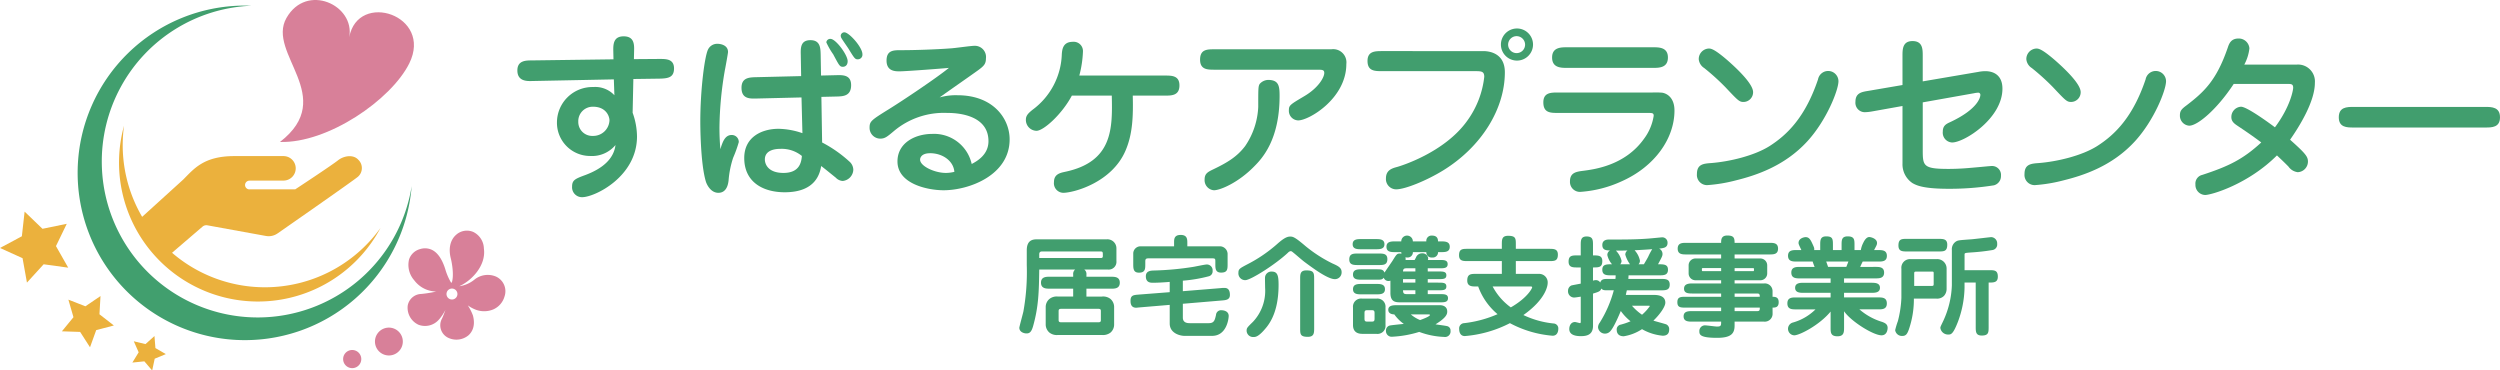 <svg xmlns="http://www.w3.org/2000/svg" width="548.258" height="81.25" viewBox="0 0 548.258 81.25">
  <defs>
    <style>
      .a44880e1-f8a4-472c-8c7e-d6c7dd21ac71 {
        fill: #419e6e;
      }

      .edae9163-47f1-427a-a673-08e222411760 {
        fill: #ebb13d;
      }

      .bcee6098-d5f1-4b8c-8623-e4e7f3d05a37 {
        fill: #419f6e;
      }

      .aa4d7967-a614-40af-b4de-7673bf22a43a {
        fill: #d88099;
      }
    </style>
  </defs>
  <g id="b9503ab3-f578-4d97-a25d-adf7d660592c" data-name="レイヤー 2">
    <g id="b3042968-5fb3-4e19-9174-cff43b0a683e" data-name="レイヤー 1">
      <g>
        <g>
          <g>
            <path class="a44880e1-f8a4-472c-8c7e-d6c7dd21ac71" d="M134.5,11.208c-.04-1.6.08-3.24,2.279-3.24,2.36,0,2.321,1.88,2.28,3.24l-.039,1.76,5.558-.04c1.44,0,3.239-.04,3.239,2.079,0,2-1.319,2.2-3.2,2.24l-5.719.079-.16,7.4a15.738,15.738,0,0,1,.96,5.2c0,8.838-9.278,13.318-12.038,13.318a2.17,2.17,0,0,1-2.2-2.32c0-1.44.681-1.72,2.96-2.559,3.919-1.481,6.2-3.64,6.559-6.56a6.679,6.679,0,0,1-5.559,2.4,7.278,7.278,0,0,1-7.278-7.359,7.788,7.788,0,0,1,7.958-7.759,5.737,5.737,0,0,1,4.639,1.8l-.12-3.479-17.917.36c-1.2.04-3.24.04-3.24-2.319,0-2.161,1.8-2.2,3.2-2.2l17.877-.24Zm-7.679,15.437a3.053,3.053,0,0,0,3.2,3.16,3.564,3.564,0,0,0,3.639-3.4c0-.96-.8-3-3.6-3A3.171,3.171,0,0,0,126.817,26.645Z"/>
            <path class="a44880e1-f8a4-472c-8c7e-d6c7dd21ac71" d="M160.458,29.605a1.528,1.528,0,0,1,1.56,1.559,27.294,27.294,0,0,1-1.24,3.44,20.952,20.952,0,0,0-1,5c-.08.6-.32,2.68-2.239,2.68-1.68,0-2.519-1.8-2.72-2.4-1.24-4-1.24-12.758-1.24-13.277,0-6.68.92-14.279,1.72-15.8a2.233,2.233,0,0,1,2.08-1.2c.559,0,2.279.24,2.279,1.8,0,.24-.559,3.359-.68,3.919a77.173,77.173,0,0,0-1.2,12.678c0,2.159.12,3.68.2,4.719C158.5,30.964,159.059,29.605,160.458,29.605Zm15.157-17.517c-.039-1.56-.08-3.28,2.12-3.28s2.2,1.8,2.24,3.2l.08,4.559,3.319-.08c1.479-.04,3.28-.08,3.28,2.2,0,2.4-1.8,2.439-3.12,2.479l-3.4.08.16,10a27.936,27.936,0,0,1,5.959,4.16,2.455,2.455,0,0,1,.88,1.839,2.572,2.572,0,0,1-2.32,2.44,2.254,2.254,0,0,1-1.52-.72c-1.6-1.279-1.759-1.439-3.2-2.559-.281,1.479-1.08,5.758-8,5.758-4.719,0-8.878-2.2-8.878-7.518,0-4.679,3.959-6.4,7.518-6.4a16.828,16.828,0,0,1,5.24.959l-.2-7.837-9.878.239c-1.479.04-3.28.08-3.28-2.36,0-2.239,1.721-2.279,3.2-2.319l9.878-.24Zm-4.478,20.556c-.521,0-3.4,0-3.4,2.32,0,1.04.721,2.959,4.08,2.959,3.52,0,3.919-2.319,4.039-3.719A6.99,6.99,0,0,0,171.137,32.644Zm14.757-19.236c0,1-.64,1.24-1.041,1.24-.679,0-.8-.24-2.119-2.72a16.03,16.03,0,0,1-1.519-2.64.85.85,0,0,1,.92-.759C183.294,8.529,185.894,12.048,185.894,13.408Zm3.239-1.52a1.009,1.009,0,0,1-1.039,1.119c-.561,0-.721-.2-1.96-2.239-.24-.4-1.56-2.239-1.68-2.56a1.488,1.488,0,0,1-.08-.359.794.794,0,0,1,.8-.761C186.214,7.088,189.133,10.368,189.133,11.888Z"/>
            <path class="a44880e1-f8a4-472c-8c7e-d6c7dd21ac71" d="M209.977,20.886c7.838,0,11.438,5.119,11.438,9.679,0,7.879-8.919,11.158-14.478,11.158-3.519,0-10.118-1.4-10.118-6.319,0-4.079,3.88-6.039,7.639-6.039a8.459,8.459,0,0,1,8.639,6.6c1.12-.6,3.678-2,3.678-5,0-6.2-7.8-6.2-9.078-6.2a16.992,16.992,0,0,0-11.637,3.959c-1.521,1.28-2,1.68-3.04,1.68a2.366,2.366,0,0,1-2.32-2.44c0-1.359.4-1.639,4.2-4,2.92-1.8,10.519-6.879,13.2-9.079-.12.04-9.4.76-10.8.76-.959,0-2.879,0-2.879-2.36,0-2.279,1.559-2.279,3.079-2.279,3.159,0,7.839-.16,11-.4.84-.04,4.439-.56,5.2-.56a2.452,2.452,0,0,1,2.52,2.76c0,1.239-.48,1.68-1.72,2.6-1.319.96-7.238,5.079-8.438,5.959A13,13,0,0,1,209.977,20.886Zm-6,12.718c-2.16,0-2.2,1.28-2.2,1.4,0,1.44,3.2,2.919,5.64,2.919a7.749,7.749,0,0,0,1.879-.239C209.1,35.243,206.658,33.6,203.978,33.6Z"/>
            <path class="a44880e1-f8a4-472c-8c7e-d6c7dd21ac71" d="M248.417,20.966c.12,4.6-.04,8.439-1.56,12-3,7.119-11.478,9.319-13.677,9.319a2.1,2.1,0,0,1-2.04-2.36c0-1.72,1.32-2,2.4-2.239,10.519-2.2,10.439-9.519,10.279-16.718H235.06c-2.161,4.079-6.2,7.719-7.759,7.719a2.384,2.384,0,0,1-2.321-2.48c0-.96.721-1.519,1.441-2.12a15.745,15.745,0,0,0,6.438-12.237c.08-.92.2-2.68,2.4-2.68a2.037,2.037,0,0,1,2.239,2.08,23.936,23.936,0,0,1-.8,5.319h18.757c1.52,0,3.2,0,3.2,2.16,0,2.239-1.719,2.239-3.2,2.239Z"/>
            <path class="a44880e1-f8a4-472c-8c7e-d6c7dd21ac71" d="M291.977,10.808a2.9,2.9,0,0,1,3.279,3.239c0,7.519-8.158,12.359-10.559,12.359a2.106,2.106,0,0,1-2.039-2.281c0-1.039.36-1.239,3.32-3,3.159-1.84,4.438-4.159,4.438-5.119,0-.72-.439-.72-1.68-.72H266.341c-1.521,0-3.159,0-3.159-2.2,0-2.239,1.479-2.279,3.159-2.279ZM280.618,21.046c0,9.639-3.839,13.718-5.6,15.478-3.44,3.519-7.4,5.2-8.8,5.2a2.215,2.215,0,0,1-2.04-2.4c0-1.281.76-1.64,1.92-2.2,3.079-1.479,5.2-2.759,6.959-5.079a16.481,16.481,0,0,0,2.879-8.6c0-4.039,0-4.519.32-5.039a2.572,2.572,0,0,1,1.84-.88C280.458,17.527,280.618,18.887,280.618,21.046Z"/>
            <path class="a44880e1-f8a4-472c-8c7e-d6c7dd21ac71" d="M325.3,11.208c1.319,0,4.719.44,4.719,4.639,0,8-5.08,16.317-13.518,21.517-3.64,2.239-8.359,4.159-10.318,4.159a2.25,2.25,0,0,1-2.241-2.4c0-1.8,1.281-2.2,2.481-2.519.439-.12,10.357-3.04,15.4-10.2a20.113,20.113,0,0,0,3.68-9.559c0-1.16-.6-1.24-1.84-1.24H303.14c-1.64,0-3.24,0-3.24-2.239,0-2.16,1.68-2.16,3.24-2.16Zm7.318,2.079a3.52,3.52,0,0,1,0-7.039,3.52,3.52,0,1,1,0,7.039Zm0-5.359a1.86,1.86,0,1,0,1.84,1.84A1.87,1.87,0,0,0,332.615,7.928Z"/>
            <path class="a44880e1-f8a4-472c-8c7e-d6c7dd21ac71" d="M362.417,20.286a18.619,18.619,0,0,1,2.08.04c.88.121,2.72.92,2.72,3.919,0,6.04-4.239,12.279-11.678,15.558a25.856,25.856,0,0,1-9,2.279,2.187,2.187,0,0,1-2.239-2.319c0-1.92,1.4-2.119,3-2.319,2.439-.321,9.079-1.2,13.2-6.959a11.3,11.3,0,0,0,2.159-5.079c0-.64-.28-.64-1.439-.64H341.7c-1.68,0-3.24,0-3.24-2.32,0-2.16,1.68-2.16,3.24-2.16Zm-18.757-5.4c-1.319,0-3.279,0-3.279-2.279,0-2.24,1.96-2.24,3.279-2.24H362.5c1.32,0,3.28,0,3.28,2.24,0,2.279-1.96,2.279-3.28,2.279Z"/>
            <path class="a44880e1-f8a4-472c-8c7e-d6c7dd21ac71" d="M374.381,40.6a2.228,2.228,0,0,1-2.239-2.44c0-2.159,1.439-2.279,3.12-2.4,4.039-.32,9.437-1.6,12.8-3.72,3.96-2.519,7.878-6.438,10.638-14.637a2.26,2.26,0,0,1,4.48.4c0,1.96-2.6,8.559-6.8,13.157-5.078,5.56-11.518,7.56-15.717,8.6A33.684,33.684,0,0,1,374.381,40.6Zm10.078-20.4a2.13,2.13,0,0,1-2.079,2.161c-.96,0-1.239-.321-3.959-3.2a50.814,50.814,0,0,0-4.68-4.239,2.575,2.575,0,0,1-1.2-1.92,2.309,2.309,0,0,1,2.2-2.359c.48,0,1.2.08,4.079,2.559C381.02,15.127,384.459,18.407,384.459,20.206Z"/>
            <path class="a44880e1-f8a4-472c-8c7e-d6c7dd21ac71" d="M417.221,12.247c0-1.4,0-3.239,2.2-3.239,2.24,0,2.24,1.8,2.24,3.239v5.6l12.2-2.08a8.49,8.49,0,0,1,1.52-.16c1.88,0,3.76.92,3.76,3.84,0,6.518-8.359,11.8-11.038,11.8a2.151,2.151,0,0,1-2.04-2.4c0-1.24.68-1.64,1.56-2.04,6.359-2.959,6.679-5.639,6.679-6a.46.46,0,0,0-.521-.48,5.415,5.415,0,0,0-.879.121l-11.238,2V32.684c0,3.68,0,4.359,5.639,4.359,2.439,0,4.519-.2,4.919-.239,1.52-.12,4.279-.4,4.559-.4a1.962,1.962,0,0,1,2.039,2.16,2.074,2.074,0,0,1-1.559,2.079,61.839,61.839,0,0,1-9.838.76c-5.56,0-7.079-.72-8-1.24a4.948,4.948,0,0,1-2.2-4.279V23.245l-6.719,1.2a10.047,10.047,0,0,1-1.561.16,2.064,2.064,0,0,1-2.039-2.28c0-1.919,1.32-2.16,2.84-2.4l7.479-1.279Z"/>
            <path class="a44880e1-f8a4-472c-8c7e-d6c7dd21ac71" d="M446.222,40.6a2.229,2.229,0,0,1-2.24-2.44c0-2.159,1.44-2.279,3.12-2.4,4.039-.32,9.438-1.6,12.8-3.72,3.959-2.519,7.879-6.438,10.638-14.637a2.26,2.26,0,0,1,4.48.4c0,1.96-2.6,8.559-6.8,13.157-5.079,5.56-11.519,7.56-15.718,8.6A33.688,33.688,0,0,1,446.222,40.6Zm10.078-20.4a2.13,2.13,0,0,1-2.079,2.161c-.96,0-1.241-.321-3.96-3.2a50.78,50.78,0,0,0-4.679-4.239,2.569,2.569,0,0,1-1.2-1.92,2.309,2.309,0,0,1,2.2-2.359c.479,0,1.2.08,4.079,2.559C452.86,15.127,456.3,18.407,456.3,20.206Z"/>
            <path class="a44880e1-f8a4-472c-8c7e-d6c7dd21ac71" d="M489.86,18.407c-3.679,5.6-7.919,9.158-9.758,9.158a2.2,2.2,0,0,1-2.04-2.28c0-1,.4-1.4,1.48-2.2,3.8-2.92,6.519-5.4,9-12.6.28-.84.681-2.039,2.36-2.039a2.339,2.339,0,0,1,2.4,2.159,9.789,9.789,0,0,1-1.12,3.559H503.7a3.7,3.7,0,0,1,3.96,4c0,4.12-3.4,9.559-5.438,12.479,3.558,3.159,3.918,3.759,3.918,4.839a2.337,2.337,0,0,1-2.239,2.279,2.931,2.931,0,0,1-2.041-1.239c-.839-.84-1.039-1.04-2.518-2.44-6.319,6.319-14.359,8.679-15.758,8.679a2.206,2.206,0,0,1-2.119-2.32,1.939,1.939,0,0,1,1.479-2.079c5.759-1.88,8.918-3.4,12.958-7.12-1.679-1.279-3.439-2.479-5.239-3.679-.72-.48-1.32-.959-1.32-1.879a2.251,2.251,0,0,1,2.12-2.28c1.239,0,5.8,3.279,7.438,4.519,3.4-4.559,4-8.2,4-8.679,0-.8-.4-.839-1.24-.839Z"/>
            <path class="a44880e1-f8a4-472c-8c7e-d6c7dd21ac71" d="M516.143,27.965c-1.44,0-3.24,0-3.24-2.239s1.759-2.28,3.24-2.28h28.875c1.439,0,3.24.04,3.24,2.28s-1.8,2.239-3.24,2.239Z"/>
          </g>
          <g>
            <g>
              <polygon class="edae9163-47f1-427a-a673-08e222411760" points="36.369 77.656 34.084 76.332 33.875 73.694 31.906 75.463 29.34 74.843 30.41 77.261 29.029 79.513 31.658 79.242 33.373 81.25 33.926 78.664 36.369 77.656"/>
              <polygon class="edae9163-47f1-427a-a673-08e222411760" points="19.74 76.159 21.098 72.394 24.971 71.379 21.81 68.922 22.041 64.925 18.727 67.173 14.998 65.716 16.111 69.562 13.574 72.659 17.574 72.789 19.74 76.159"/>
              <polygon class="edae9163-47f1-427a-a673-08e222411760" points="5.91 61.975 9.574 57.957 14.959 58.7 12.273 53.973 14.641 49.08 9.318 50.176 5.398 46.41 4.795 51.813 0 54.38 4.947 56.621 5.91 61.975"/>
            </g>
            <g>
              <path class="bcee6098-d5f1-4b8c-8623-e4e7f3d05a37" d="M56.51,69.618a34.194,34.194,0,0,1-1.377-68.36c-.475-.019-.944-.033-1.422-.033a36.684,36.684,0,1,0,36.568,39.6A34.2,34.2,0,0,1,56.51,69.618Z"/>
              <path class="edae9163-47f1-427a-a673-08e222411760" d="M58.1,63A31.185,31.185,0,0,1,26.91,31.82a31.983,31.983,0,0,1,.291-4.261A30.461,30.461,0,0,0,83.449,49.984,31.156,31.156,0,0,1,58.1,63Z"/>
            </g>
            <path class="aa4d7967-a614-40af-b4de-7673bf22a43a" d="M82.232,74.9a3.054,3.054,0,1,1,3.055,3.055A3.055,3.055,0,0,1,82.232,74.9Z"/>
            <path class="aa4d7967-a614-40af-b4de-7673bf22a43a" d="M75.25,78.745a1.99,1.99,0,1,1,1.99,1.99A1.992,1.992,0,0,1,75.25,78.745Z"/>
            <path class="aa4d7967-a614-40af-b4de-7673bf22a43a" d="M89.715,56.872a5.094,5.094,0,0,0,1.127,4.594,6.148,6.148,0,0,0,2.431,1.943,6.541,6.541,0,0,0,2.393.532,28.264,28.264,0,0,1-3.256.524,3.1,3.1,0,0,0-3,2.566,4.113,4.113,0,0,0,2.365,4.187A4.03,4.03,0,0,0,96.3,70.036l.051-.051a11.1,11.1,0,0,0,1.336-2.026c-.235.675-.489,1.334-.737,1.875a3.039,3.039,0,0,0,1.5,4.314,4.157,4.157,0,0,0,4.252-.586c.662-.57,1.676-1.895,1.014-4.368l-.023-.066a11.232,11.232,0,0,0-1.1-2.162,7.234,7.234,0,0,0,1.336.779h0a5.208,5.208,0,0,0,4.328.075,4.389,4.389,0,0,0,2.379-2.777,3.53,3.53,0,0,0-1.939-4.421,4.645,4.645,0,0,0-4.686.727,6.779,6.779,0,0,1-3.238,1.418c0-.006-.008-.01-.01-.019,2.7-1.219,5.875-4.541,5.357-8.235a4.162,4.162,0,0,0-2.322-3.641,3.525,3.525,0,0,0-3.723.58c-1.337,1.136-1.775,3.057-1.2,5.265.235.92.729,3.653.211,5.235a1.507,1.507,0,0,0-.156.041A12.65,12.65,0,0,1,97.643,59c-.715-2.256-1.735-3.688-3.036-4.261a3.556,3.556,0,0,0-2.468-.116A3.5,3.5,0,0,0,89.715,56.872Zm8.3,7.134a1.2,1.2,0,1,1,.615,1.574A1.2,1.2,0,0,1,98.02,64.006Z"/>
            <path class="aa4d7967-a614-40af-b4de-7673bf22a43a" d="M76.588,8.161C77.9,1.127,67.244-3.833,62.818,3.945S74.147,21.27,61.4,31.134c10.529.31,24.382-9.265,28.345-17.211C95.022,3.326,78.494-2.069,76.588,8.161Z"/>
            <path class="edae9163-47f1-427a-a673-08e222411760" d="M78.568,35.023c-1.06-1.156-3.033-.91-4.355.067-1.207,1.006-9.457,6.427-9.457,6.427H54.729l-.032.017a.957.957,0,1,1,.063-1.912l-.031-.019h7.386a2.686,2.686,0,1,0,0-5.371H51.375c-6.715,0-8.844,2.8-11.195,5.148l-9.924,9.006a1.267,1.267,0,0,0-.438.957l5.662,7.1a.426.426,0,0,0,.7.319l8.24-7.065a1.282,1.282,0,0,1,1.053-.286L58.32,51.747a3.4,3.4,0,0,0,2.565-.568s16.388-11.4,17.6-12.407A2.529,2.529,0,0,0,78.568,35.023Z"/>
          </g>
        </g>
        <g>
          <path class="a44880e1-f8a4-472c-8c7e-d6c7dd21ac71" d="M238.255,60.691h5.4c.769,0,1.92,0,1.92,1.3,0,1.32-1.151,1.32-1.92,1.32h-5.4v1.728h3.384a2.571,2.571,0,0,1,1.9.528,2.334,2.334,0,0,1,.792,1.68v4.008a2.3,2.3,0,0,1-.792,1.681,2.709,2.709,0,0,1-1.9.527h-9.625a2.588,2.588,0,0,1-1.871-.527,2.356,2.356,0,0,1-.817-1.681V67.243a2.307,2.307,0,0,1,.817-1.68,2.538,2.538,0,0,1,1.871-.528h3.337V63.307h-5.137c-.768,0-1.92,0-1.92-1.32,0-1.3,1.176-1.3,1.92-1.3h5.137v-.5a1.253,1.253,0,0,1,.431-1.08H227.91c-.072,4.895-.144,8.136-1.345,12.408-.36,1.272-.767,1.608-1.44,1.608-.647,0-1.584-.36-1.584-1.248,0-.215.769-3,.889-3.551a48.726,48.726,0,0,0,.744-10.2v-3.24c0-2.4,1.536-2.4,2.351-2.4H242.7a1.98,1.98,0,0,1,2.136,1.968v2.784a1.7,1.7,0,0,1-1.895,1.873h-5.162a1.2,1.2,0,0,1,.481,1.08ZM227.91,56.586h13.513c.432,0,.432-.288.432-.456v-.408c0-.576-.168-.576-.625-.576H228.582c-.24,0-.672,0-.672.624Zm4.848,11.137c-.528,0-.6.192-.6.528v1.9c0,.337.072.528.6.528h8.089c.528,0,.576-.191.576-.528v-1.9c0-.336-.048-.528-.576-.528Z"/>
          <path class="a44880e1-f8a4-472c-8c7e-d6c7dd21ac71" d="M259.4,63.859l8.282-.672a7.365,7.365,0,0,1,.767-.048c.384,0,1.273,0,1.273,1.536,0,1.056-.841,1.151-1.8,1.224l-8.521.719v2.954c0,.383,0,1.3,1.489,1.3h4.2c1.177,0,1.32-.649,1.584-1.8a1.105,1.105,0,0,1,1.248-1.032c.384,0,1.536.168,1.536,1.249,0,.527-.408,4.368-3.648,4.368h-6.048c-.912,0-3.24-.529-3.24-2.712V66.859l-6.578.552c-.551.048-.624.072-.792.072-1.223,0-1.223-1.128-1.223-1.512,0-1.225.647-1.272,1.8-1.368l6.793-.528V61.819c-.985.095-2.689.191-3.649.191-.528,0-1.584,0-1.584-1.416,0-1.2,1.08-1.248,1.776-1.271a64.183,64.183,0,0,0,8.592-.792c.481-.073,2.569-.529,3-.529a1.265,1.265,0,0,1,1.272,1.392,1.117,1.117,0,0,1-.768,1.177,32.247,32.247,0,0,1-5.761.983Zm-1.92-9.841v-.84c0-.7,0-1.656,1.44-1.656s1.465.912,1.465,1.8v.7h7.32a1.722,1.722,0,0,1,1.512,1.632v2.208c0,1.152,0,1.921-1.416,1.921-1.272,0-1.272-.912-1.272-1.921V57.4c0-.576,0-.743-.624-.743H251.838c-.6,0-.672.239-.672.719v.5c0,1.105,0,1.92-1.393,1.92-1.248,0-1.248-.935-1.248-1.944V55.53a1.593,1.593,0,0,1,1.561-1.512Z"/>
          <path class="a44880e1-f8a4-472c-8c7e-d6c7dd21ac71" d="M286.3,53.97a30.1,30.1,0,0,0,5.928,3.816c1.32.577,1.993.96,1.993,1.9a1.478,1.478,0,0,1-1.464,1.536c-1.513,0-4.489-2.16-6.53-3.672-.816-.6-2.04-1.728-2.855-2.352a.535.535,0,0,0-.313-.12.919.919,0,0,0-.576.312c-2.688,2.544-8.209,6.049-9.384,6.049A1.489,1.489,0,0,1,271.59,59.8c0-.792.311-.96,1.847-1.775a31.673,31.673,0,0,0,6.433-4.322c1.032-.912,2.088-1.823,3.025-1.823C283.519,51.882,283.879,51.906,286.3,53.97Zm-8.881,6.889a1.385,1.385,0,0,1,1.488-1.3c1.272,0,1.488.911,1.488,2.9,0,2.833-.431,6.6-2.688,9.361-1.7,2.088-2.376,2.088-2.808,2.088a1.416,1.416,0,0,1-1.512-1.391c0-.576.143-.721,1.416-1.969a9.919,9.919,0,0,0,2.64-7.44C277.446,62.754,277.4,61.2,277.422,60.859ZM288.2,71.948c0,1.08-.024,1.92-1.392,1.92-1.68,0-1.68-.6-1.68-1.92V61.218c0-1.08,0-1.92,1.367-1.92,1.681,0,1.7.6,1.7,1.92Z"/>
          <path class="a44880e1-f8a4-472c-8c7e-d6c7dd21ac71" d="M302.334,55.6c.96,0,1.92,0,1.92,1.224,0,1.3-.888,1.3-1.92,1.3h-4.512c-.936,0-1.921,0-1.921-1.224,0-1.3.912-1.3,1.921-1.3Zm-.624-3.168c.84,0,1.9,0,1.9,1.128,0,1.1-1.056,1.1-1.9,1.1h-3.168c-.841,0-1.9,0-1.9-1.1,0-1.128,1.056-1.128,1.9-1.128Zm11.4,7.1h2.233c1.127,0,1.847,0,1.847.84s-.7.84-1.847.84h-2.233v.769h2.233c1.127,0,1.847,0,1.847.839s-.7.84-1.847.84h-2.233v.841h2.664c.936,0,1.776,0,1.776.888,0,.912-.84.912-1.776.912h-8.5c-1.151,0-2.352,0-2.352-2.064V61.554a1.555,1.555,0,0,1-.384.072,1.1,1.1,0,0,1-1.08-.719c-.36.431-.576.431-1.656.431h-3.168c-.865,0-1.92,0-1.92-1.128,0-1.152,1.055-1.152,1.92-1.152h3.168c1.08,0,1.512,0,1.824.721.265-.409,1.488-2.185,1.728-2.545.912-1.464,1.008-1.632,1.632-1.632a1.468,1.468,0,0,1,.361.048,1.779,1.779,0,0,1-.048-.36h-1.321c-.888,0-1.92,0-1.92-1.176,0-1.152,1.032-1.176,1.92-1.176H307.3a1.272,1.272,0,1,1,2.544,0H312.8a1.142,1.142,0,0,1,1.224-1.273c1.272,0,1.321.841,1.344,1.273h.649c.887,0,1.92.024,1.92,1.176,0,1.176-1.033,1.176-1.92,1.176h-.649a1.145,1.145,0,0,1-1.3,1.176A1.125,1.125,0,0,1,312.8,55.29h-2.952a1.135,1.135,0,0,1-1.273,1.176c-.216,0-.287-.024-.384-.024a.939.939,0,0,1,.048.576h1.992l.289-.527a1.409,1.409,0,0,1,1.344-.937,1.242,1.242,0,0,1,1.344,1.1,1.178,1.178,0,0,1-.072.359H315.7c.936,0,1.776,0,1.776.912s-.84.912-1.776.912h-2.592Zm-11.305,2.737c.864,0,1.921,0,1.921,1.152,0,1.128-1.057,1.128-1.921,1.128h-3.168c-.865,0-1.92,0-1.92-1.128,0-1.152,1.055-1.152,1.92-1.152Zm2.04,9.024a1.763,1.763,0,0,1-2.016,1.92h-3.072c-1.633,0-2.04-.983-2.04-1.92V67.435a1.778,1.778,0,0,1,2.04-1.944h3.072a1.779,1.779,0,0,1,2.016,1.944Zm-2.4-2.616c0-.528-.144-.648-.6-.648h-1.008c-.456,0-.6.12-.6.648v1.2c0,.528.144.649.6.649h1.008c.456,0,.6-.121.6-.649Zm14.282-1.752c.839,0,1.655.36,1.655,1.393,0,.6-.216,1.343-2.568,2.807.36.072,2.184.288,2.592.408a.96.96,0,0,1,.7,1.008,1.211,1.211,0,0,1-1.416,1.345,17.151,17.151,0,0,1-5.449-1.1,23.7,23.7,0,0,1-5.855,1.056,1.257,1.257,0,0,1-1.441-1.319,1.114,1.114,0,0,1,.816-1.128c.217-.072,2.617-.313,3.1-.361a8.713,8.713,0,0,1-2.087-2.087c-.409,0-1.321-.121-1.321-1.009,0-.984,1.1-1.008,1.9-1.008Zm-5.33-8.089h-1.872c-.6,0-.815.1-.84.7H310.4Zm0,2.376h-2.712v.769H310.4Zm0,2.448h-2.712c.025.649.144.841.84.841H310.4Zm-1.007,5.282a7.347,7.347,0,0,0,2.04,1.248c.48-.168,2.16-.792,2.16-1.105,0-.12-.193-.143-.312-.143Z"/>
          <path class="a44880e1-f8a4-472c-8c7e-d6c7dd21ac71" d="M323.693,62.826c-.863,0-1.92,0-1.92-1.3,0-1.464.84-1.464,1.92-1.464h5.665V57.258h-7.464c-1.008,0-1.92,0-1.92-1.272,0-1.416.767-1.416,1.92-1.416h7.464v-.936c0-1.08,0-1.921,1.369-1.921,1.7,0,1.7.6,1.7,1.921v.936h7.3c1.007,0,1.919,0,1.919,1.272,0,1.416-.768,1.416-1.919,1.416h-7.3v2.809h4.992a1.864,1.864,0,0,1,1.992,2.015c0,.433-.288,3.456-5.328,7.009a20.033,20.033,0,0,0,6.624,1.849,1.089,1.089,0,0,1,1.032,1.223c0,.193-.048,1.464-1.248,1.464a23.86,23.86,0,0,1-9.36-2.759,26.2,26.2,0,0,1-9.889,2.832C320.117,73.7,320,72.6,320,72.139a1.147,1.147,0,0,1,1.1-1.271,25.521,25.521,0,0,0,7.32-1.969,14.221,14.221,0,0,1-4.248-6.073Zm3.649,0a13.342,13.342,0,0,0,3.984,4.585c3.7-2.136,4.681-4.2,4.681-4.392,0-.12-.1-.193-.264-.193Z"/>
          <path class="a44880e1-f8a4-472c-8c7e-d6c7dd21ac71" d="M353.311,60.378c-.937,0-1.92,0-1.92-1.223,0-1.2.935-1.2,2.135-1.2a4.572,4.572,0,0,1-1.032-2.016,1.092,1.092,0,0,1,.6-1.008c-.791-.024-1.7-.048-1.7-1.2,0-1.2,1.175-1.2,1.439-1.2,3.192,0,5.809,0,8.425-.193.5-.023,3.072-.287,3.169-.287a1.154,1.154,0,0,1,1.271,1.2c0,1.057-.816,1.153-1.847,1.273a1.293,1.293,0,0,1,.744,1.152c0,.456-.1.624-.985,2.28,1.272,0,2.184,0,2.184,1.2,0,1.223-.983,1.223-1.92,1.223H357.15c-.023.481-.047.649-.047.792h7.153c.983,0,1.92,0,1.92,1.248s-.937,1.248-1.92,1.248h-7.489c-.048.241-.1.456-.216,1.009H362.5c.768,0,2.712,0,2.712,1.7,0,.864-1.176,2.569-2.615,3.937.455.168,2.615.719,2.855.84a1.146,1.146,0,0,1,.6,1.151c0,.576-.216,1.32-1.417,1.32a11.155,11.155,0,0,1-4.536-1.439,10.164,10.164,0,0,1-4.008,1.559c-1.3,0-1.536-.864-1.536-1.368A1.064,1.064,0,0,1,355.4,71.2a14.709,14.709,0,0,0,2.185-.744,11.018,11.018,0,0,1-2.137-2.256c-1.008,2.4-1.9,4.2-2.544,4.657a1.529,1.529,0,0,1-2.448-1.08,1.731,1.731,0,0,1,.384-1.033,26.035,26.035,0,0,0,3.072-7.081h-1.1c-1.057,0-1.273,0-1.633-.383-.216.576-.48.7-1.824,1.1v7.057c0,1.967-1.321,2.28-2.664,2.28-1.033,0-2.544-.192-2.544-1.561,0-.839.456-1.536,1.248-1.536.192,0,1.007.241,1.1.241.119,0,.168-.073.168-.384V65.059c-.168.023-1.129.192-1.488.192a1.358,1.358,0,0,1-1.3-1.465,1.257,1.257,0,0,1,.721-1.175c.095-.048,1.824-.361,2.064-.409V58.651h-.744c-.984,0-1.92,0-1.92-1.273,0-1.368.815-1.368,1.92-1.368h.744V53.778c0-1.008,0-1.92,1.272-1.92,1.416,0,1.416.792,1.416,1.92V56.01c1.152,0,2.041,0,2.041,1.248,0,1.393-.769,1.393-2.041,1.393v2.9a2.059,2.059,0,0,1,.648-.119,1.1,1.1,0,0,1,.936.527c.289-.792.84-.792,1.873-.792h1.463a5.773,5.773,0,0,0,.048-.792Zm4.152-2.424a6.645,6.645,0,0,1-1.032-2.112,1.154,1.154,0,0,1,.479-.912c-.815.024-.96.024-2.544.024a4.715,4.715,0,0,1,1.248,2.256,1.2,1.2,0,0,1-.288.744Zm.432,9.1a11.96,11.96,0,0,0,2.208,1.968,10.025,10.025,0,0,0,1.7-1.872c0-.1-.1-.1-.216-.1Zm2.616-9.1c.312-.528.673-1.128.936-1.632a14.929,14.929,0,0,1,.888-1.68c-.792.072-2.808.192-3.864.24a4.735,4.735,0,0,1,1.175,2.28,1.114,1.114,0,0,1-.311.792Z"/>
          <path class="a44880e1-f8a4-472c-8c7e-d6c7dd21ac71" d="M388.735,68.78a1.717,1.717,0,0,1-1.9,1.752h-6.433V71.4c0,1.775-.815,2.687-3.816,2.687-3.649,0-3.912-.647-3.912-1.416a1.234,1.234,0,0,1,1.224-1.32c.432,0,2.28.265,2.64.265.912,0,.912-.241.912-1.08h-6.312c-.816,0-1.92,0-1.92-1.153s1.08-1.152,1.92-1.152h6.312v-.768h-7.681c-1.175,0-1.92,0-1.92-1.176,0-1.2.745-1.2,1.92-1.2h7.681v-.719h-6.216c-.888,0-1.921,0-1.921-1.056,0-1.152,1.225-1.152,1.921-1.152h6.216v-.7h-5.52a1.507,1.507,0,0,1-1.608-1.536v-1.7a1.5,1.5,0,0,1,1.608-1.536h5.52v-.888h-7.608c-.889,0-1.92,0-1.92-1.272s1.031-1.273,1.92-1.273h7.608c0-.647,0-1.607,1.345-1.607,1.416,0,1.607.5,1.607,1.607h7.61c.912,0,1.92,0,1.92,1.273s-1.008,1.272-1.92,1.272h-7.61v.888h5.545a1.507,1.507,0,0,1,1.608,1.536v1.7a1.5,1.5,0,0,1-1.608,1.536h-5.545v.7h6.5a1.685,1.685,0,0,1,1.824,1.7v1.223c.576.025,1.344.025,1.344,1.2,0,1.152-.768,1.176-1.344,1.176Zm-11.281-9.986h-4.032a.17.17,0,0,0-.192.168c0,.456,0,.5.192.5h4.032Zm2.952.672h4.057c.192,0,.192-.048.192-.5a.17.17,0,0,0-.192-.168h-4.057Zm5.521,5.616a1.122,1.122,0,0,0-.072-.5c-.048-.12-.192-.215-.457-.215h-4.992v.719Zm-5.521,2.377v.768H385.4c.529,0,.529-.288.529-.768Z"/>
          <path class="a44880e1-f8a4-472c-8c7e-d6c7dd21ac71" d="M411.271,58.531c.84,0,1.92,0,1.92,1.248,0,1.271-1.08,1.271-1.92,1.271h-6.865v.96h5.977c.744,0,1.9,0,1.9,1.105s-1.152,1.1-1.9,1.1h-5.977v1.008h7.465c.889,0,1.92,0,1.92,1.32,0,1.3-1.031,1.3-1.92,1.3h-4.1a13.533,13.533,0,0,0,5.016,2.76c.481.192,1.176.432,1.176,1.3,0,.071,0,1.632-1.344,1.632-1.8,0-6.72-3.073-8.209-5.281v3.576c0,.985-.023,1.92-1.439,1.92-1.513,0-1.513-.839-1.513-1.92v-3.5c-2.448,2.975-6.816,5.208-7.969,5.208a1.426,1.426,0,0,1-.288-2.809,11.5,11.5,0,0,0,4.946-2.88h-4.249c-.913,0-1.92,0-1.92-1.32,0-1.3,1.032-1.3,1.92-1.3h7.56V64.219h-5.88c-.768,0-1.9,0-1.9-1.1s1.152-1.105,1.9-1.105h5.88v-.96h-6.673c-.863,0-1.943,0-1.943-1.271,0-1.248,1.08-1.248,1.943-1.248h3.169a11.636,11.636,0,0,1-.432-1.177h-3.481c-.863,0-1.92,0-1.92-1.272,0-1.248,1.057-1.248,1.92-1.248h1.009c-.6-1.248-.624-1.368-.624-1.56,0-.985,1.152-1.273,1.56-1.273.7,0,1.032.481,1.44,1.368.431.937.48,1.033.431,1.465h1.321v-1.08c0-1.032,0-1.921,1.3-1.921,1.464,0,1.487.6,1.487,1.921v1.08h1.9v-1.08c0-1.08,0-1.921,1.345-1.921,1.487,0,1.487.769,1.487,1.921v1.08h1.393a5.259,5.259,0,0,1,.528-1.585c.312-.672.768-1.271,1.32-1.271.337,0,1.7.336,1.7,1.3,0,.36-.072.48-.648,1.56h.888c.864,0,1.92,0,1.92,1.272,0,1.248-1.056,1.248-1.92,1.248h-3.385c-.311.624-.336.7-.551,1.177Zm-6.361,0c.049-.168.385-.985.457-1.177h-4.873c.192.553.336.936.408,1.177Z"/>
          <path class="a44880e1-f8a4-472c-8c7e-d6c7dd21ac71" d="M416.981,58.938A1.9,1.9,0,0,1,419,56.826h5.688a2.067,2.067,0,0,1,2.209,2.136v4.416a2.273,2.273,0,0,1-.577,1.513,2.112,2.112,0,0,1-1.608.6h-4.992a20.325,20.325,0,0,1-1.105,6.768c-.336.912-.6,1.416-1.439,1.416a1.494,1.494,0,0,1-1.561-1.271,17.521,17.521,0,0,1,.6-1.993,24.07,24.07,0,0,0,.767-5.088Zm8.137-6.552c1.009,0,1.921,0,1.921,1.272,0,1.488-.744,1.488-1.921,1.488h-6.864c-1.032,0-1.92,0-1.92-1.3,0-1.464.72-1.464,1.92-1.464Zm-5.328,10.32h3.816c.408,0,.456-.1.456-.456v-2.4c0-.264-.12-.287-.335-.287h-3.553c-.384,0-.384.191-.384.431Zm13.489-.744h-2.448v1.08a22.363,22.363,0,0,1-1.464,7.561c-1.056,2.713-1.513,2.761-2.089,2.761a1.7,1.7,0,0,1-1.752-1.441c0-.24.073-.359.624-1.512a20.126,20.126,0,0,0,1.9-7.825V54.834a2.008,2.008,0,0,1,.983-1.921c.408-.215.576-.239,3.265-.431.7-.048,4.152-.481,4.416-.481a1.377,1.377,0,0,1,1.272,1.489,1.219,1.219,0,0,1-1.032,1.344,43.946,43.946,0,0,1-4.656.528c-1.32.1-1.464.1-1.464.456V59.25h5.376c1.152,0,1.92,0,1.92,1.416,0,1.3-.888,1.3-2.016,1.3v9.7c0,1.223,0,1.919-1.511,1.919-1.321,0-1.321-.864-1.321-1.919Z"/>
        </g>
      </g>
    </g>
  </g>
</svg>
